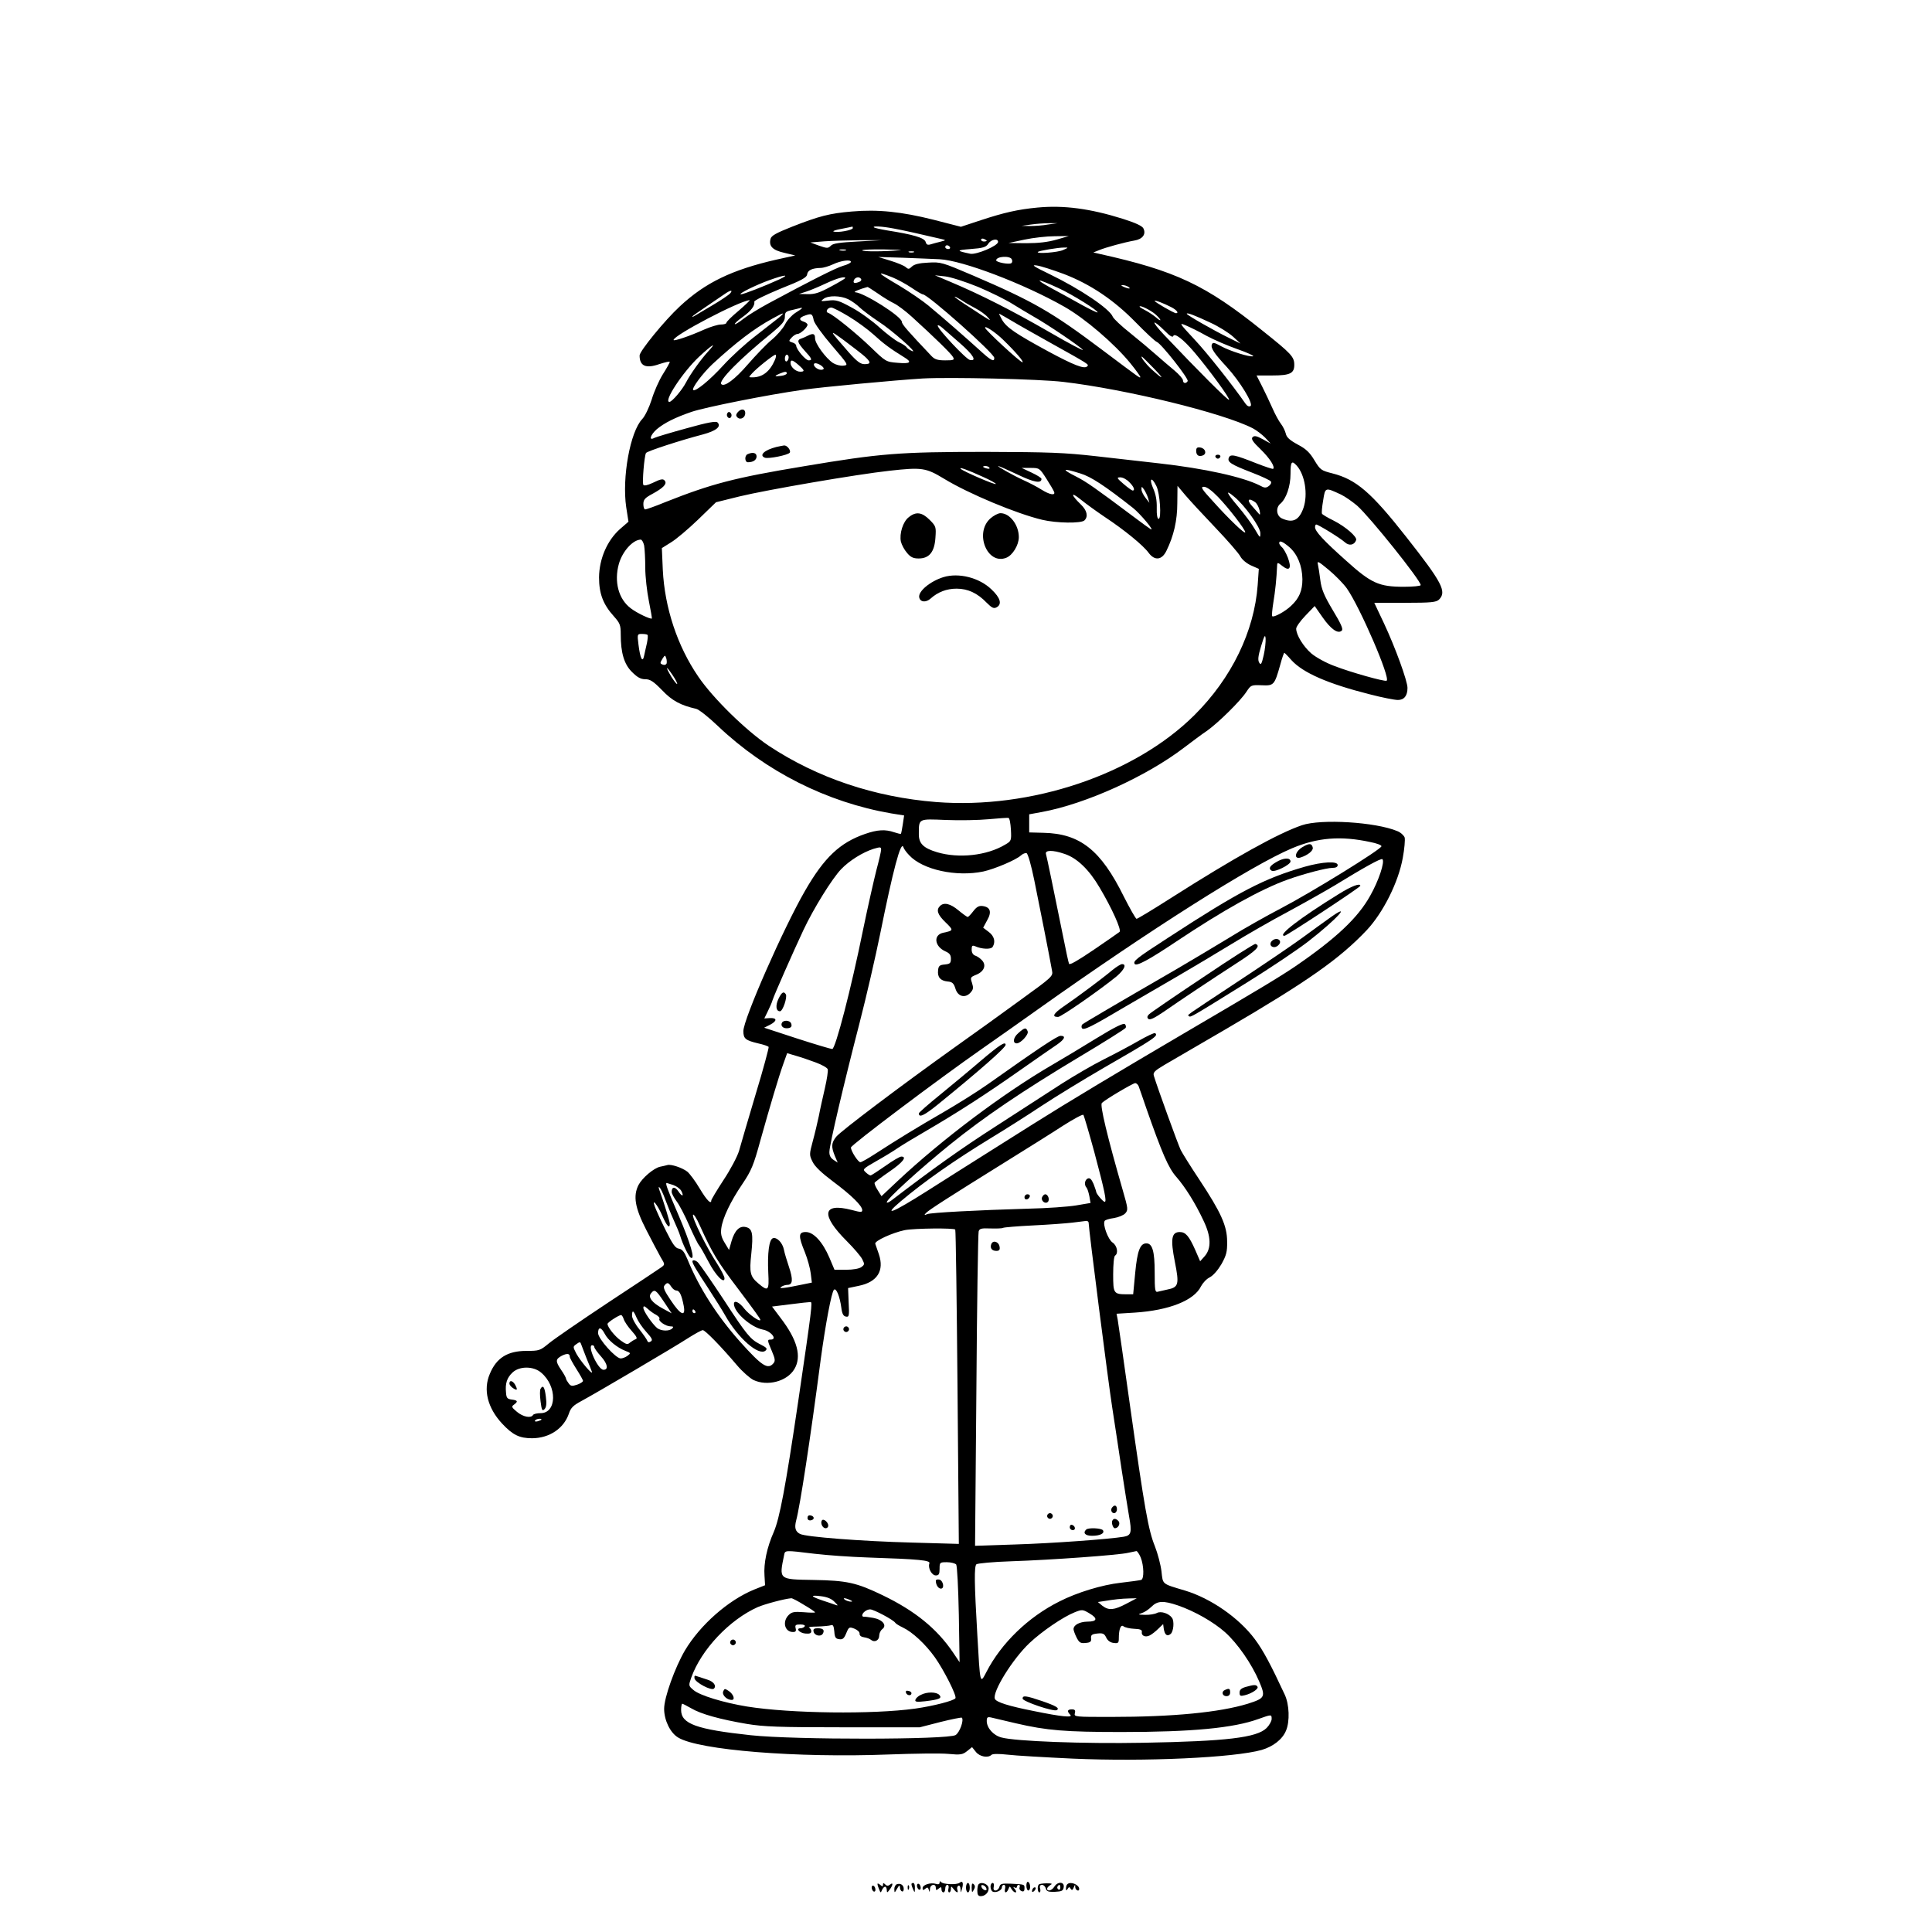 <?xml version="1.0" standalone="no"?>
<!DOCTYPE svg PUBLIC "-//W3C//DTD SVG 20010904//EN"
 "http://www.w3.org/TR/2001/REC-SVG-20010904/DTD/svg10.dtd">
<svg version="1.0" xmlns="http://www.w3.org/2000/svg"
 width="1024pt" height="1024pt" viewBox="0 0 1024 1024"
 preserveAspectRatio="xMidYMid meet">
<g transform="translate(0,1024) scale(0.1,-0.1)"
fill="#000000" stroke="none">
<path d="M5500 9140 c-106 -10 -179 -27 -301 -67 l-106 -35 -144 37 c-170 43
-297 56 -434 44 -118 -10 -173 -24 -318 -81 -83 -33 -109 -47 -113 -64 -10
-39 11 -60 73 -74 l58 -14 -100 -22 c-236 -54 -377 -122 -512 -248 -80 -74
-213 -237 -213 -260 0 -56 33 -71 104 -46 31 10 56 16 56 12 0 -4 -16 -33 -37
-66 -20 -32 -47 -93 -59 -134 -14 -43 -35 -87 -50 -103 -64 -67 -108 -310 -85
-467 l12 -77 -46 -40 c-67 -60 -109 -157 -110 -255 0 -87 22 -144 79 -207 32
-36 36 -46 36 -96 0 -97 18 -158 60 -199 28 -28 46 -38 70 -38 26 0 43 -11 89
-58 53 -56 98 -80 181 -99 14 -3 66 -44 115 -91 254 -241 577 -404 918 -463
l69 -11 -7 -47 c-4 -25 -8 -48 -10 -50 -2 -2 -18 2 -36 8 -46 16 -88 14 -154
-9 -133 -46 -216 -124 -318 -301 -114 -197 -327 -681 -327 -744 0 -40 11 -49
78 -65 28 -6 54 -15 56 -19 2 -3 -28 -117 -69 -251 -40 -135 -80 -270 -88
-300 -9 -30 -46 -100 -82 -154 -36 -55 -65 -104 -65 -108 0 -24 -24 0 -61 62
-23 39 -53 79 -66 90 -27 21 -87 41 -106 35 -7 -2 -24 -6 -39 -9 -34 -8 -94
-59 -114 -97 -29 -58 -19 -120 41 -237 30 -59 65 -124 77 -146 23 -38 23 -38
3 -53 -11 -8 -139 -93 -285 -189 -146 -97 -286 -193 -312 -215 -45 -37 -50
-39 -118 -39 -100 0 -159 -37 -194 -122 -36 -84 -12 -180 65 -263 57 -61 92
-78 160 -78 92 1 167 52 194 130 10 31 23 44 66 67 83 45 496 288 568 335 35
22 69 41 76 41 12 0 93 -82 182 -187 28 -33 67 -67 86 -77 74 -35 178 -8 217
57 40 66 17 155 -73 272 l-45 60 96 12 c53 7 102 12 108 12 11 1 7 -34 -65
-524 -68 -461 -99 -623 -130 -695 -36 -81 -54 -166 -49 -232 l3 -50 -58 -23
c-137 -56 -286 -187 -367 -323 -53 -91 -110 -249 -110 -309 0 -60 32 -127 74
-152 108 -67 631 -109 1117 -90 134 5 276 7 316 3 64 -6 75 -4 99 15 l26 21
20 -25 c20 -26 65 -34 83 -16 6 6 40 6 85 1 41 -5 197 -14 346 -21 384 -17
855 5 1001 46 61 18 110 56 129 102 21 49 18 139 -7 192 -74 159 -114 234
-158 293 -84 113 -234 217 -371 258 -124 37 -116 31 -124 102 -4 34 -20 95
-35 133 -35 87 -54 196 -131 740 -33 237 -63 444 -66 461 l-6 31 97 6 c183 12
315 65 351 140 9 17 29 39 46 47 19 10 43 38 62 70 26 47 31 65 30 120 0 83
-33 155 -148 329 -46 69 -90 140 -98 156 -13 26 -124 332 -142 392 -6 18 2 27
56 59 35 20 182 106 328 191 434 254 600 371 744 523 87 93 168 254 191 383 9
48 13 97 10 108 -4 11 -21 27 -39 34 -114 48 -404 66 -506 31 -126 -43 -358
-172 -691 -384 -97 -62 -180 -112 -185 -112 -5 1 -35 54 -68 119 -121 245
-231 333 -426 337 l-75 2 0 48 0 48 66 12 c234 43 556 189 757 343 41 31 94
71 120 88 60 43 177 158 208 206 24 36 25 37 81 35 65 -3 68 0 99 110 9 34 19
62 21 62 2 0 19 -17 38 -39 61 -67 193 -125 415 -181 65 -17 132 -30 149 -30
33 0 51 22 51 64 0 37 -65 215 -124 341 l-52 110 163 0 c139 0 165 3 180 17
42 42 18 89 -175 334 -184 234 -264 303 -390 335 -59 15 -64 18 -95 69 -25 42
-45 61 -89 84 -42 23 -59 38 -63 58 -4 15 -15 38 -26 52 -11 14 -31 51 -45 83
-14 32 -39 84 -55 116 l-29 57 84 0 c93 0 116 11 116 56 0 43 -15 59 -168 181
-302 243 -461 318 -867 408 l-30 7 30 12 c36 15 136 42 187 51 44 7 64 34 48
65 -7 13 -42 29 -108 50 -175 55 -315 73 -452 60z m55 -90 c-27 -5 -70 -8 -95
-8 l-45 1 50 7 c28 4 70 7 95 7 l45 0 -50 -7z m-1035 -19 c0 -11 -82 -26 -102
-18 -7 2 12 9 42 14 30 6 56 11 58 12 1 0 2 -3 2 -8z m216 -2 c50 -9 148 -31
254 -56 25 -6 25 -6 -5 -14 -16 -4 -40 -10 -52 -14 -16 -5 -23 -2 -27 13 -7
22 -66 39 -205 61 -35 6 -66 13 -69 16 -9 8 40 6 104 -6z m864 -59 c-45 -13
-95 -19 -160 -19 l-95 1 85 18 c47 10 119 18 160 18 l75 1 -65 -19z m-370 -6
c0 -2 -7 -4 -15 -4 -8 0 -15 4 -15 10 0 5 7 7 15 4 8 -4 15 -8 15 -10z m-683
-4 c-96 -5 -132 -10 -143 -22 -15 -15 -20 -15 -63 0 l-46 17 75 6 c41 3 127 5
190 6 l115 0 -128 -7z m743 -2 c0 -21 -115 -69 -147 -63 -76 16 -76 19 1 25
67 5 82 10 94 28 15 24 52 30 52 10z m-255 -28 c3 -5 -1 -10 -9 -10 -9 0 -16
5 -16 10 0 6 4 10 9 10 6 0 13 -4 16 -10z m600 -15 c-27 -13 -145 -22 -134
-10 7 6 106 23 139 23 24 0 24 0 -5 -13z m-1152 -2 c-7 -2 -21 -2 -30 0 -10 3
-4 5 12 5 17 0 24 -2 18 -5z m287 1 c-82 -8 -200 -8 -200 -1 0 4 53 6 118 5
64 -1 101 -3 82 -4z m73 -11 c-7 -2 -19 -2 -25 0 -7 3 -2 5 12 5 14 0 19 -2
13 -5z m137 -37 c122 -6 447 -130 660 -251 110 -62 267 -197 351 -300 31 -38
55 -72 53 -74 -4 -4 5 -11 -200 143 -270 203 -366 258 -687 396 -164 70 -170
72 -238 68 -47 -2 -74 -9 -86 -21 -14 -14 -19 -15 -32 -3 -9 8 -45 23 -81 34
l-65 20 130 -4 c72 -3 159 -6 195 -8z m383 -1 c4 -8 2 -17 -3 -20 -13 -8 -80
5 -80 15 0 22 75 26 83 5z m-853 -13 c0 -5 -19 -15 -42 -21 -40 -12 -172 -79
-395 -199 -50 -27 -110 -64 -133 -82 -22 -18 -43 -30 -45 -28 -3 3 15 19 40
37 46 33 67 61 63 82 -2 6 60 36 137 68 114 45 141 60 143 77 3 22 27 33 72
34 14 0 43 9 65 19 42 20 95 27 95 13z m1128 -64 c141 -54 266 -138 382 -257
52 -53 102 -100 111 -103 24 -9 171 -196 164 -208 -9 -15 -25 -12 -25 4 0 8
-21 32 -46 53 -26 21 -69 59 -98 84 -28 25 -89 76 -136 114 -47 37 -88 76 -92
86 -16 42 -174 148 -333 225 -87 42 -102 52 -70 47 22 -3 86 -24 143 -45z
m-908 -18 c27 -11 73 -36 101 -55 28 -19 55 -35 60 -35 27 0 379 -313 379
-337 0 -24 -18 -14 -82 45 -72 65 -187 166 -268 233 -30 25 -99 72 -152 104
-121 71 -129 81 -38 45z m-600 -11 c-76 -35 -190 -79 -203 -79 -19 1 80 50
153 76 81 29 110 31 50 3z m1055 -40 c66 -28 147 -68 180 -89 33 -21 83 -50
110 -66 75 -42 248 -159 264 -178 8 -9 -72 33 -177 94 -194 112 -365 199 -522
265 l-85 36 55 -6 c32 -4 106 -28 175 -56z m-705 47 c0 -2 -34 -23 -76 -45
-59 -32 -85 -41 -122 -40 l-47 1 40 13 c22 7 69 27 105 44 58 27 100 38 100
27z m84 -5 c3 -5 -1 -12 -10 -15 -25 -10 -34 -7 -28 9 7 17 30 20 38 6z m1044
-47 c73 -33 217 -123 209 -130 -2 -2 -39 16 -83 40 -43 24 -117 65 -164 90
-94 52 -75 52 38 0z m372 6 c18 -12 2 -12 -25 0 -13 6 -15 9 -5 9 8 0 22 -4
30 -9z m-1328 -35 c28 -20 66 -43 85 -52 19 -9 62 -41 96 -72 119 -108 209
-196 218 -213 9 -16 4 -18 -41 -18 -40 0 -56 5 -73 23 -124 131 -157 168 -157
181 0 28 -199 154 -247 157 -14 1 21 16 65 28 1 1 26 -15 54 -34z m-782 0 c-7
-8 -51 -38 -99 -66 -107 -64 -101 -61 -101 -56 0 2 33 25 73 52 39 27 83 56
97 66 31 22 47 24 30 4z m626 -31 c18 -9 46 -29 61 -44 16 -15 60 -48 99 -74
72 -46 218 -176 177 -156 -12 5 -25 14 -28 20 -3 5 -21 17 -40 26 -19 9 -65
44 -103 78 -37 34 -103 82 -146 105 -69 38 -85 43 -125 38 -41 -5 -44 -4 -26
9 25 19 89 18 131 -2z m674 -48 c25 -13 54 -34 65 -47 22 -25 22 -25 -92 50
-46 29 -83 55 -83 58 0 3 15 -5 33 -16 17 -12 52 -32 77 -45z m-1254 -12 c-36
-30 -66 -59 -66 -65 0 -5 -13 -9 -29 -9 -16 0 -55 -12 -87 -26 -80 -36 -164
-64 -164 -56 0 25 350 208 403 211 5 1 -21 -24 -57 -55z m2292 18 c29 -15 42
-32 25 -32 -11 0 -113 59 -113 65 0 6 47 -12 88 -33z m-85 -37 c15 -13 27 -27
27 -31 0 -4 -10 2 -22 13 -13 11 -38 28 -55 37 -18 9 -33 18 -33 21 0 10 57
-18 83 -40z m-1873 31 c0 -2 -16 -13 -34 -24 -19 -12 -44 -39 -55 -61 -11 -22
-43 -59 -71 -82 -28 -23 -84 -82 -126 -130 -68 -79 -125 -122 -141 -105 -17
17 99 135 270 273 54 45 67 61 67 84 0 25 5 29 43 37 23 6 43 10 45 11 1 1 2
-1 2 -3z m248 -43 c42 -25 102 -69 133 -97 51 -47 89 -75 162 -120 43 -26 32
-35 -35 -29 -63 5 -63 6 -143 83 -77 74 -199 173 -226 182 -16 5 -3 28 17 28
8 0 49 -21 92 -47z m-369 -6 c-15 -12 -71 -56 -124 -97 -54 -41 -131 -112
-171 -156 -73 -80 -149 -142 -160 -131 -9 9 50 88 102 137 126 116 220 188
319 242 60 33 69 35 34 5z m184 -15 c3 -15 46 -75 95 -132 89 -104 90 -105 62
-108 -16 -2 -41 5 -55 14 -38 25 -95 103 -95 130 0 26 -10 29 -38 15 -9 -5
-25 -12 -34 -15 -26 -8 -22 -21 17 -65 39 -42 42 -51 21 -51 -16 0 -66 59 -66
78 0 6 -9 14 -21 17 -19 6 -20 8 -3 26 9 10 23 19 31 19 15 0 53 35 53 49 0 5
-9 13 -20 16 -28 9 -25 22 8 33 34 12 38 9 45 -26z m1052 -4 c33 -20 119 -68
190 -108 222 -124 218 -121 207 -132 -15 -15 -70 6 -207 80 -173 94 -220 126
-244 167 -11 20 -18 34 -14 32 5 -2 35 -20 68 -39z m1050 -8 c44 -20 98 -54
120 -74 l40 -37 -65 32 c-72 35 -220 119 -220 126 0 8 44 -9 125 -47z m-238
-47 c22 -23 38 -32 41 -25 6 20 52 -14 114 -87 77 -91 189 -244 182 -250 -5
-5 -167 157 -343 343 -73 77 -68 92 6 19z m218 -23 c39 -21 113 -53 165 -71
51 -18 88 -35 82 -37 -18 -6 -122 27 -170 53 -36 20 -44 22 -49 9 -7 -18 12
-47 80 -120 70 -77 142 -195 125 -206 -8 -5 -18 0 -27 13 -68 98 -204 270
-272 342 -80 86 -81 88 -43 72 21 -9 71 -33 109 -55z m-1307 -39 c71 -62 91
-96 53 -89 -20 3 -171 164 -171 182 0 5 10 1 23 -10 12 -11 55 -48 95 -83z
m229 18 c65 -63 113 -119 102 -119 -12 0 -196 170 -198 183 -2 14 56 -25 96
-64z m-734 -88 c34 -31 34 -41 -1 -41 -21 0 -40 14 -82 61 -109 125 -110 126
-25 64 44 -33 92 -70 108 -84z m-829 27 c-38 -41 -96 -122 -118 -165 -20 -39
-74 -103 -88 -103 -33 0 70 157 157 239 70 65 98 82 49 29z m353 -46 c-27 -62
-66 -92 -119 -92 -21 0 -21 0 -2 21 26 29 114 99 124 99 5 0 4 -12 -3 -28z
m73 14 c0 -8 -4 -18 -10 -21 -5 -3 -10 3 -10 14 0 12 5 21 10 21 6 0 10 -6 10
-14z m1935 -58 c59 -61 52 -63 -13 -4 -29 27 -59 66 -50 66 2 0 30 -28 63 -62z
m-1882 17 c32 -28 34 -35 8 -35 -23 0 -51 25 -51 46 0 20 11 17 43 -11z m132
-15 c3 -6 -3 -10 -13 -10 -21 0 -46 23 -36 33 8 7 40 -8 49 -23z m-195 -29 c0
-5 -13 -11 -30 -13 -36 -5 -39 -1 -7 12 29 12 37 12 37 1z m1465 -45 c333 -39
848 -165 1005 -246 19 -10 48 -32 65 -49 l30 -32 -42 23 c-33 18 -45 20 -54
11 -9 -9 0 -24 43 -65 48 -47 77 -92 66 -103 -2 -2 -42 11 -88 29 -116 46
-139 51 -147 30 -9 -23 12 -36 123 -79 52 -20 97 -41 100 -47 4 -6 -1 -17 -11
-24 -15 -11 -23 -11 -48 3 -89 45 -292 90 -532 117 -77 9 -228 26 -335 38
-169 19 -247 22 -585 23 -460 0 -558 -8 -963 -76 -369 -61 -490 -93 -735 -190
-53 -22 -102 -39 -107 -39 -6 0 -10 13 -10 28 0 24 8 33 49 55 55 30 76 51 66
67 -9 14 -20 13 -67 -10 -26 -12 -44 -16 -48 -10 -7 11 5 154 14 169 6 10 185
68 300 98 71 19 101 42 79 64 -8 8 -50 1 -164 -31 -84 -23 -161 -46 -171 -51
-31 -17 -21 16 13 46 41 34 97 62 184 92 74 25 405 91 590 117 103 15 491 51
635 60 143 8 620 -3 745 -18z m1238 -444 c43 -48 60 -151 36 -223 -23 -66 -56
-83 -114 -57 -30 13 -35 58 -8 79 30 26 53 91 53 157 0 65 6 74 33 44z m-1629
-11 c4 -5 -3 -7 -14 -4 -23 6 -26 13 -6 13 8 0 17 -4 20 -9z m149 -36 c87 -42
127 -49 127 -23 0 5 -24 20 -52 33 l-53 25 47 0 c47 0 48 -1 84 -57 20 -31 38
-62 41 -70 8 -21 -24 -15 -67 12 -22 14 -64 36 -93 49 -55 25 -146 76 -136 76
4 0 49 -20 102 -45z m-390 -22 c131 -80 386 -186 521 -218 75 -18 207 -20 224
-3 21 21 13 53 -19 84 -53 51 -56 71 -3 28 27 -22 85 -64 128 -93 106 -70 206
-152 234 -191 32 -43 70 -39 94 10 39 79 58 161 58 254 l1 91 42 -50 c23 -27
95 -105 159 -172 64 -67 124 -136 132 -152 9 -17 33 -37 57 -48 l41 -18 -6
-86 c-18 -245 -138 -493 -335 -689 -318 -316 -867 -500 -1369 -461 -327 26
-630 128 -887 298 -120 80 -296 252 -374 367 -111 162 -178 365 -188 566 l-5
115 48 30 c27 16 92 71 144 121 l95 92 125 31 c145 35 621 117 795 136 171 19
192 16 288 -42z m206 10 c41 -18 72 -36 69 -38 -5 -6 -173 67 -186 80 -11 12
36 -5 117 -42z m516 18 c57 -17 130 -65 280 -183 39 -31 120 -128 93 -112 -7
4 -47 33 -88 64 -204 153 -253 187 -304 213 -83 42 -77 48 19 18z m260 -46
c24 -23 33 -45 18 -45 -5 1 -26 16 -48 35 -36 31 -38 35 -17 35 13 0 34 -11
47 -25z m144 -21 c19 -37 28 -174 12 -174 -7 0 -11 21 -10 58 1 40 -5 73 -20
106 -22 52 -7 61 18 10z m-44 -64 l7 -25 -21 27 c-11 14 -21 34 -21 44 0 17 1
17 14 -1 7 -11 17 -31 21 -45z m371 6 c56 -58 144 -172 144 -187 0 -13 -88 71
-171 164 -61 66 -67 77 -48 77 15 0 42 -20 75 -54z m651 13 c23 -11 61 -38 86
-59 67 -59 337 -396 337 -421 0 -5 -40 -9 -90 -9 -132 0 -173 19 -306 139
-120 107 -164 155 -164 177 0 8 3 14 6 14 11 0 128 -72 152 -94 23 -21 51 -15
60 12 5 17 -55 70 -120 103 -31 15 -59 32 -61 36 -3 5 0 36 6 71 11 70 10 70
94 31z m-565 -12 c55 -45 138 -161 138 -192 0 -29 -1 -28 -29 20 -16 28 -57
83 -91 123 -61 72 -68 91 -18 49z m111 -29 c9 -7 19 -26 23 -43 4 -18 3 -26
-2 -20 -5 6 -22 25 -38 43 -30 33 -19 46 17 20z m-3239 -229 c3 -17 6 -70 6
-118 0 -47 9 -126 19 -176 10 -49 17 -91 16 -93 -6 -6 -80 29 -112 54 -65 49
-89 141 -63 235 19 67 74 128 116 129 6 0 14 -14 18 -31z m3420 -9 c43 -38 68
-99 69 -170 0 -61 -17 -101 -60 -141 -31 -30 -92 -63 -100 -55 -3 2 0 35 6 73
10 59 17 127 20 196 1 17 3 17 28 -3 38 -30 50 -12 29 44 -9 24 -24 50 -32 56
-7 7 -14 16 -14 21 0 17 19 9 54 -21z m304 -218 c69 -97 235 -481 211 -490
-13 -5 -191 45 -276 78 -44 16 -98 46 -122 66 -43 37 -81 99 -81 132 0 10 22
41 49 69 l49 51 42 -60 c44 -63 82 -90 102 -70 8 8 -5 37 -48 108 -46 77 -60
111 -66 159 -4 33 -10 71 -13 84 -5 20 3 16 57 -29 35 -29 78 -73 96 -98z
m-3706 -247 c3 -3 1 -22 -3 -43 -5 -20 -11 -50 -15 -67 -8 -41 -21 -15 -30 59
-7 55 -6 56 18 56 14 0 27 -2 30 -5z m3266 -107 c-11 -48 -15 -55 -24 -40 -8
13 -6 35 10 87 17 57 22 65 24 40 1 -16 -3 -56 -10 -87z m-3165 -45 c-3 -6
-11 -9 -19 -6 -17 6 -17 8 -2 33 12 18 13 19 19 2 3 -9 4 -22 2 -29z m33 -63
c15 -22 25 -42 23 -45 -3 -2 -17 16 -32 40 -33 56 -27 59 9 5z m1792 -817 c3
-59 2 -61 -31 -80 -97 -58 -245 -74 -360 -40 -73 22 -97 46 -97 95 0 85 -4 82
144 76 72 -3 174 -1 226 4 52 5 100 8 105 7 6 -1 11 -29 13 -62z m1905 -66
c32 -6 59 -16 59 -22 2 -15 -378 -249 -534 -330 -73 -38 -196 -107 -273 -155
-77 -47 -205 -123 -285 -170 -320 -185 -485 -282 -494 -290 -4 -5 -5 -13 -2
-19 9 -14 47 5 231 114 77 45 201 117 275 160 74 43 203 120 285 170 83 51
219 129 304 174 85 46 195 108 245 138 155 95 246 146 253 139 14 -13 -20
-115 -65 -194 -65 -117 -181 -226 -397 -374 -83 -56 -179 -114 -595 -358 -334
-196 -616 -365 -795 -478 -82 -52 -202 -127 -265 -167 -63 -40 -197 -124 -297
-188 -183 -116 -238 -138 -140 -55 128 108 284 217 482 338 66 40 185 115 263
167 79 52 228 143 330 202 269 155 295 172 274 185 -5 3 -44 -16 -88 -41 -43
-25 -126 -69 -184 -98 -58 -29 -157 -87 -220 -127 -63 -41 -218 -141 -345
-223 -190 -122 -335 -225 -561 -398 -13 -10 -24 -14 -24 -9 0 17 175 176 333
304 184 149 384 284 689 467 131 78 240 147 244 153 3 5 2 14 -4 20 -7 7 -53
-15 -149 -74 -76 -47 -183 -111 -238 -143 -259 -151 -581 -393 -817 -614 l-86
-81 -20 32 c-12 18 -19 36 -16 40 3 4 38 31 79 59 70 48 94 79 62 79 -8 0 -46
-22 -85 -50 -39 -27 -74 -50 -78 -50 -4 0 -16 7 -26 17 -17 15 -15 18 55 58
41 23 94 55 118 72 24 16 89 55 144 87 170 99 323 198 495 319 91 64 182 127
203 141 40 28 48 46 18 46 -17 0 -119 -68 -386 -257 -55 -39 -161 -105 -235
-148 -137 -79 -240 -142 -362 -221 -37 -24 -72 -44 -78 -44 -12 0 -50 59 -50
78 0 13 458 358 700 527 80 56 211 148 292 206 591 420 1134 764 1346 853 135
57 258 67 415 33z m-2444 -70 c71 -77 250 -116 393 -86 59 13 173 61 199 85
10 9 23 14 30 12 7 -2 25 -65 41 -144 26 -127 81 -405 94 -479 6 -29 0 -34
-163 -152 -92 -67 -251 -182 -353 -254 -287 -205 -604 -444 -628 -474 -26 -33
-27 -53 -7 -102 l15 -35 -23 15 c-15 10 -22 24 -21 43 1 39 77 362 159 679 37
143 86 357 110 475 68 337 110 497 123 460 2 -8 16 -28 31 -43z m-149 29 c0
-8 -11 -56 -25 -108 -13 -51 -45 -192 -70 -313 -64 -316 -147 -635 -164 -635
-7 0 -91 25 -187 56 l-174 57 32 16 c38 20 37 37 -2 35 l-29 -2 18 37 c10 20
22 47 26 61 8 26 109 255 163 370 55 117 153 274 200 323 44 46 115 90 172
108 37 11 40 10 40 -5z m973 -22 c66 -22 130 -84 185 -178 66 -111 117 -225
106 -235 -5 -4 -66 -47 -137 -95 -84 -57 -129 -83 -131 -74 -3 7 -17 72 -31
143 -53 262 -86 420 -91 438 -7 22 35 23 99 1z m-1320 -1105 c33 -12 61 -28
64 -36 3 -7 -4 -53 -15 -101 -11 -48 -26 -114 -32 -147 -7 -33 -21 -93 -32
-133 -19 -71 -19 -74 -1 -110 12 -25 48 -59 108 -104 98 -73 155 -129 155
-152 0 -12 -8 -12 -56 1 -155 40 -166 -25 -26 -165 37 -37 74 -80 82 -96 13
-26 13 -29 -5 -42 -11 -8 -43 -14 -80 -14 l-62 0 -27 64 c-36 84 -84 136 -125
136 -39 0 -41 -20 -5 -107 14 -35 28 -86 31 -112 l6 -49 -49 -10 c-96 -20
-130 -24 -114 -13 8 6 23 11 33 11 29 0 31 28 9 94 -11 33 -24 75 -27 92 -7
37 -38 69 -59 61 -20 -8 -29 -80 -24 -183 5 -95 0 -101 -52 -57 -44 37 -49 57
-38 158 11 106 6 133 -28 141 -34 9 -60 -17 -77 -75 l-13 -46 -23 38 c-18 29
-22 48 -18 77 7 54 48 141 112 235 47 70 59 98 95 230 53 189 96 334 122 407
l20 56 47 -14 c25 -7 72 -23 104 -35z m1712 -126 c4 -10 22 -63 41 -118 83
-237 117 -316 159 -363 47 -54 100 -138 144 -232 40 -83 42 -146 7 -187 l-25
-28 -26 60 c-33 74 -51 95 -82 95 -44 0 -50 -37 -26 -158 24 -121 20 -135 -41
-147 -17 -4 -39 -9 -48 -11 -16 -5 -18 5 -18 103 0 110 -12 153 -44 153 -33 0
-48 -39 -59 -154 l-11 -116 -30 0 c-74 0 -76 3 -76 106 0 51 4 96 10 99 19 12
11 54 -14 70 -23 16 -53 96 -41 114 2 5 25 12 49 15 24 4 51 15 60 25 16 18
15 25 -13 122 -83 288 -122 452 -111 463 16 17 163 104 176 105 7 1 15 -7 19
-16z m-234 -353 c54 -202 66 -260 54 -260 -8 0 -44 42 -45 53 0 4 -7 23 -14
42 -11 25 -19 33 -30 29 -17 -7 -21 -34 -7 -49 5 -6 11 -26 15 -46 l6 -35 -77
-13 c-43 -7 -154 -15 -248 -17 -277 -8 -519 -21 -540 -29 -17 -7 -18 -6 -7 6
15 16 121 84 417 268 116 72 255 159 310 195 55 35 103 61 107 57 3 -3 30 -94
59 -201z m-2232 -171 c17 -6 36 -20 42 -31 16 -30 4 -32 -15 -3 -18 27 -36 26
-36 -2 0 -9 12 -31 26 -50 14 -18 44 -75 66 -126 22 -50 46 -99 53 -107 7 -8
29 -47 50 -87 37 -72 85 -121 85 -88 0 9 -17 42 -37 74 -58 88 -136 247 -130
262 2 8 19 -17 36 -56 67 -148 93 -191 206 -340 85 -113 115 -155 115 -160 0
-15 -62 29 -86 60 -26 34 -54 46 -54 24 0 -44 90 -124 153 -136 44 -8 79 -53
42 -53 -19 0 -19 -2 6 -61 17 -40 19 -52 9 -64 -30 -36 -61 -16 -176 112 -124
139 -219 288 -281 440 -16 38 -27 52 -45 55 -18 2 -33 23 -70 98 -26 52 -51
108 -57 124 -19 51 14 11 40 -49 23 -53 39 -70 39 -41 0 11 -32 116 -56 181
-4 13 -4 17 3 10 5 -5 18 -32 28 -60 10 -27 30 -77 45 -110 15 -33 31 -71 35
-85 13 -44 45 -109 56 -116 26 -15 -1 76 -65 226 -62 144 -71 170 -62 170 1 0
17 -5 35 -11z m2201 -200 c0 -31 104 -845 125 -979 13 -85 36 -234 50 -330 15
-96 32 -206 39 -245 16 -88 12 -103 -28 -110 -78 -13 -380 -35 -575 -41 l-213
-7 7 824 c3 453 9 832 12 842 4 15 14 18 62 16 32 -1 62 0 67 3 5 3 77 9 159
13 83 4 177 11 210 15 33 4 66 8 73 9 6 0 12 -4 12 -10z m-707 -36 c3 -5 8
-381 12 -837 l7 -829 -248 7 c-267 7 -565 30 -594 46 -25 13 -30 33 -20 72 20
74 74 424 130 853 25 184 57 356 70 369 12 12 31 -35 39 -94 4 -33 11 -46 24
-48 17 -4 19 3 15 74 l-3 77 57 12 c98 20 136 80 106 168 -8 23 -17 48 -19 55
-4 15 90 58 156 72 51 10 262 12 268 3z m-1505 -303 c7 -11 19 -20 27 -20 17
0 28 -25 39 -82 11 -60 -17 -48 -68 29 -34 50 -43 70 -34 80 14 18 21 16 36
-7z m-38 -81 l40 -60 -48 26 c-57 31 -79 60 -61 81 19 23 26 17 69 -47z m-42
-68 c12 -7 20 -16 17 -21 -7 -12 34 -40 59 -40 15 0 17 -3 9 -11 -16 -16 -59
-14 -80 2 -26 22 -73 90 -73 107 0 12 5 11 23 -5 12 -11 32 -26 45 -32z m207
19 c3 -5 1 -10 -4 -10 -6 0 -11 5 -11 10 0 6 2 10 4 10 3 0 8 -4 11 -10z
m-311 -34 c8 -19 31 -53 52 -76 30 -33 35 -43 23 -50 -9 -6 -15 -5 -18 3 -2 7
-21 34 -42 61 -22 27 -39 59 -39 72 0 33 7 30 24 -10z m-68 -8 c4 -13 23 -41
42 -62 26 -29 32 -41 21 -44 -8 -3 -21 -11 -30 -18 -13 -12 -20 -10 -49 11
-32 23 -70 71 -70 88 0 8 60 47 72 47 4 0 10 -10 14 -22z m-101 -77 c17 -34
66 -74 110 -91 29 -11 29 -12 11 -26 -11 -8 -27 -14 -36 -14 -27 0 -120 105
-120 134 0 35 16 33 35 -3z m-96 -131 c13 -30 25 -62 28 -70 8 -25 -60 55 -82
95 -19 37 -19 37 0 51 18 13 21 13 26 -3 4 -10 16 -43 28 -73z m41 60 c0 -5
16 -28 36 -50 35 -39 40 -71 12 -70 -29 1 -88 130 -59 130 6 0 11 -4 11 -10z
m-130 -51 c0 -6 16 -35 35 -65 19 -30 35 -58 35 -63 0 -5 -14 -14 -31 -20 -27
-9 -34 -8 -45 7 -7 9 -14 21 -14 25 0 4 -11 25 -25 45 -32 47 -31 58 2 76 28
14 43 13 43 -5z m-152 -84 c86 -72 84 -215 -3 -215 -18 0 -37 -4 -40 -10 -11
-18 -53 -10 -85 17 -29 24 -30 28 -16 38 23 17 20 23 -11 27 -24 3 -29 8 -31
37 -5 49 5 79 35 107 37 34 110 34 151 -1z m2 -249 c0 -2 -9 -6 -20 -9 -11 -3
-18 -1 -14 4 5 9 34 13 34 5z m1445 -711 c66 -8 194 -17 285 -20 275 -9 332
-15 326 -31 -9 -24 12 -64 34 -64 16 0 20 7 20 35 0 34 1 35 39 35 21 0 43 -6
49 -12 5 -8 11 -118 14 -266 l4 -252 -35 52 c-86 127 -203 221 -373 303 -139
67 -189 78 -368 81 -184 3 -181 1 -154 132 5 26 3 26 159 7z m1731 -20 c17
-43 19 -114 2 -119 -7 -2 -56 -9 -109 -15 -98 -11 -230 -51 -324 -99 -166 -83
-308 -221 -387 -374 -34 -66 -33 -67 -48 197 -16 274 -17 362 -5 374 6 5 89
13 185 16 212 7 572 33 620 45 19 4 39 8 43 9 4 1 15 -15 23 -34z m-1623 -235
c21 -21 21 -22 2 -15 -11 4 -40 14 -65 22 -65 22 -68 30 -10 23 34 -4 58 -14
73 -30z m-162 -16 c33 -19 59 -37 59 -40 0 -2 -27 -2 -60 1 -51 4 -64 1 -80
-15 -35 -35 -21 -90 23 -90 14 0 18 5 14 20 -4 17 0 20 25 20 17 0 27 -4 23
-10 -3 -5 -13 -10 -21 -10 -29 0 -7 -25 24 -28 23 -2 32 1 32 12 0 8 -6 17
-12 19 -7 3 13 6 44 6 31 1 63 4 72 7 11 4 15 -3 18 -33 2 -31 7 -39 26 -41
18 -3 26 4 37 31 14 34 16 35 43 25 17 -7 29 -18 28 -27 -1 -10 9 -17 24 -19
14 -2 31 -8 37 -14 19 -15 43 -2 43 23 0 12 7 27 16 34 27 20 2 51 -48 60 -24
4 -46 7 -50 6 -5 0 -8 3 -8 7 0 14 23 32 42 32 19 0 124 -56 133 -71 3 -5 21
-16 40 -25 51 -24 120 -88 170 -158 48 -68 117 -204 109 -217 -8 -13 -115 -41
-214 -55 -223 -31 -659 -26 -890 11 -123 20 -253 59 -285 88 -26 22 -26 23
-11 66 53 148 202 306 352 373 37 16 141 44 178 47 4 1 35 -15 67 -35z m244
26 c13 -6 15 -9 5 -9 -8 0 -22 4 -30 9 -18 12 -2 12 25 0z m1465 -20 c-65 -34
-93 -37 -127 -11 l-24 20 33 5 c54 9 91 13 133 14 l40 1 -55 -29z m273 -9 c90
-31 189 -88 250 -142 66 -59 141 -167 181 -261 35 -82 31 -89 -60 -118 -150
-46 -396 -70 -726 -70 -191 0 -196 0 -191 20 4 15 0 20 -16 20 -24 0 -27 -10
-8 -29 15 -16 -47 -10 -193 20 -132 26 -200 47 -207 65 -14 37 94 211 184 296
66 62 177 138 240 163 38 15 42 15 77 -6 46 -27 42 -44 -11 -44 -42 -1 -73
-18 -73 -40 0 -6 7 -26 16 -44 14 -27 21 -32 48 -29 25 2 31 7 29 24 -2 18 4
23 33 26 29 3 37 0 47 -21 8 -17 22 -27 40 -29 24 -3 27 0 27 25 0 49 11 75
25 63 8 -6 33 -12 57 -13 31 -1 42 -6 40 -16 -4 -21 19 -31 42 -19 12 6 32 22
46 36 l25 24 3 -23 c5 -34 18 -45 37 -29 15 13 20 67 7 85 -17 24 -59 37 -80
26 -11 -6 -40 -11 -64 -10 -36 1 -39 2 -17 9 14 4 37 19 52 34 32 32 63 33
140 7z m-2580 -545 c52 -31 154 -59 295 -83 91 -15 167 -18 512 -18 l405 0
109 28 c60 15 111 25 114 23 12 -13 -11 -78 -33 -92 -38 -25 -857 -26 -1086
-1 -288 31 -369 60 -369 134 0 18 3 33 6 33 3 0 24 -11 47 -24z m3077 -57 c0
-11 -12 -33 -27 -48 -52 -51 -212 -70 -653 -78 -318 -6 -680 8 -752 28 -43 11
-78 51 -78 87 0 20 4 23 23 19 12 -3 72 -17 132 -31 163 -38 262 -46 560 -46
373 0 593 21 725 69 70 25 70 25 70 0z"/>
<path d="M3910 8055 c-10 -12 -10 -19 -2 -27 16 -16 42 -2 42 22 0 24 -22 26
-40 5z"/>
<path d="M3855 8050 c-4 -6 -3 -16 3 -22 6 -6 12 -6 17 2 4 6 3 16 -3 22 -6 6
-12 6 -17 -2z"/>
<path d="M4115 7871 c-63 -16 -94 -44 -61 -57 19 -7 124 14 132 27 7 12 -14
39 -30 38 -6 -1 -24 -4 -41 -8z"/>
<path d="M6340 7851 c0 -24 13 -33 35 -25 23 9 14 38 -13 42 -16 3 -22 -2 -22
-17z"/>
<path d="M3963 7833 c-18 -7 -16 -43 1 -43 28 0 46 12 46 31 0 19 -20 24 -47
12z"/>
<path d="M6442 7819 c2 -6 8 -10 13 -10 5 0 11 4 13 10 2 6 -4 11 -13 11 -9 0
-15 -5 -13 -11z"/>
<path d="M4817 7499 c-31 -23 -51 -88 -42 -130 4 -16 18 -43 32 -59 19 -23 33
-30 62 -30 56 0 84 34 89 110 4 57 3 61 -31 95 -40 40 -72 45 -110 14z"/>
<path d="M5249 7492 c-86 -77 -16 -249 85 -208 33 13 66 67 66 109 0 65 -48
127 -97 127 -13 0 -37 -13 -54 -28z"/>
<path d="M5000 7181 c-70 -22 -134 -75 -128 -107 5 -26 36 -29 61 -6 38 34 84
52 137 52 60 0 111 -24 159 -74 28 -28 38 -33 53 -25 30 16 21 50 -27 95 -64
62 -173 90 -255 65z"/>
<path d="M6903 5750 c-40 -24 -47 -66 -10 -55 38 12 68 36 65 52 -5 24 -19 25
-55 3z"/>
<path d="M6763 5670 c-34 -20 -41 -34 -23 -45 16 -10 100 32 100 49 0 22 -38
20 -77 -4z"/>
<path d="M6915 5646 c-215 -62 -346 -130 -725 -377 -170 -110 -185 -123 -176
-138 9 -14 73 20 221 119 250 167 448 277 590 328 87 31 205 62 237 62 18 0
28 5 28 15 0 22 -79 18 -175 -9z"/>
<path d="M7095 5501 c-204 -126 -328 -221 -287 -221 11 0 402 257 402 265 0
16 -46 -1 -115 -44z"/>
<path d="M7044 5372 c-29 -20 -94 -68 -145 -105 -52 -38 -204 -141 -339 -230
-293 -194 -266 -174 -258 -183 8 -7 9 -7 308 179 124 77 270 175 325 218 152
118 238 214 109 121z"/>
<path d="M6745 5256 c-19 -14 -13 -36 9 -36 8 0 19 6 25 14 18 21 -10 40 -34
22z"/>
<path d="M6375 5059 c-149 -99 -277 -187 -285 -195 -10 -10 -11 -17 -4 -24 8
-8 31 3 80 36 102 71 253 171 387 258 107 69 131 93 101 103 -5 2 -131 -78
-279 -178z"/>
<path d="M5894 5097 c-51 -43 -184 -142 -256 -191 -55 -38 -65 -56 -30 -56 17
0 227 147 310 215 41 35 55 65 29 65 -7 0 -31 -15 -53 -33z"/>
<path d="M5397 4764 c-27 -23 -31 -54 -8 -54 21 0 64 47 58 63 -8 23 -17 21
-50 -9z"/>
<path d="M5200 4619 c-58 -50 -156 -131 -217 -181 -62 -50 -113 -95 -113 -99
0 -25 28 -12 102 48 219 178 358 300 358 315 0 21 -33 -1 -130 -83z"/>
<path d="M4982 5438 c-21 -21 -13 -46 30 -87 43 -42 43 -43 -14 -55 -52 -12
-45 -72 12 -98 23 -10 30 -19 30 -40 0 -23 -5 -27 -32 -30 -28 -2 -34 -8 -36
-31 -4 -36 12 -55 50 -59 25 -2 33 -9 42 -38 13 -43 52 -52 80 -21 15 17 16
25 8 51 -10 29 -9 31 23 44 41 17 54 50 30 76 -10 11 -26 22 -36 25 -12 4 -19
16 -19 32 0 20 3 24 18 18 35 -16 84 -18 93 -4 17 27 9 58 -21 80 l-29 22 21
39 c26 45 17 71 -25 76 -19 2 -31 -5 -48 -27 -13 -17 -26 -31 -30 -31 -4 0
-26 16 -49 35 -43 36 -77 44 -98 23z"/>
<path d="M4126 4946 c-17 -36 -13 -66 8 -66 15 0 40 75 31 90 -11 18 -22 11
-39 -24z"/>
<path d="M4145 4820 c-9 -15 3 -30 24 -30 23 0 31 9 24 26 -6 16 -39 19 -48 4z"/>
<path d="M5430 3894 c0 -17 22 -14 28 4 2 7 -3 12 -12 12 -9 0 -16 -7 -16 -16z"/>
<path d="M5523 3894 c-7 -18 17 -38 31 -24 11 11 1 40 -14 40 -6 0 -13 -7 -17
-16z"/>
<path d="M3670 3554 c0 -11 23 -50 85 -144 34 -52 74 -116 88 -141 68 -121
178 -217 214 -188 12 11 8 16 -32 36 -48 25 -69 50 -185 228 -68 103 -124 184
-140 203 -11 12 -30 17 -30 6z"/>
<path d="M5254 3646 c-8 -21 3 -36 27 -36 15 0 20 6 17 22 -4 27 -35 37 -44
14z"/>
<path d="M5897 2253 c-13 -12 -7 -33 8 -33 8 0 15 9 15 20 0 20 -11 26 -23 13z"/>
<path d="M5550 2205 c0 -8 7 -15 15 -15 8 0 15 7 15 15 0 8 -7 15 -15 15 -8 0
-15 -7 -15 -15z"/>
<path d="M5896 2181 c-7 -11 3 -41 13 -41 18 0 30 24 20 37 -13 15 -26 17 -33
4z"/>
<path d="M5670 2146 c0 -9 7 -16 16 -16 17 0 14 22 -4 28 -7 2 -12 -3 -12 -12z"/>
<path d="M5757 2133 c-19 -18 -5 -33 31 -33 43 0 68 13 58 29 -8 12 -78 15
-89 4z"/>
<path d="M4470 3195 c0 -8 7 -15 15 -15 8 0 15 7 15 15 0 8 -7 15 -15 15 -8 0
-15 -7 -15 -15z"/>
<path d="M4280 2195 c0 -10 7 -15 18 -13 21 4 19 22 -2 26 -10 2 -16 -3 -16
-13z"/>
<path d="M4356 2181 c-9 -14 4 -41 20 -41 8 0 14 6 14 14 0 18 -26 40 -34 27z"/>
<path d="M2700 2907 c0 -7 9 -18 20 -25 22 -14 25 -9 10 19 -12 21 -30 26 -30
6z"/>
<path d="M2865 2879 c-4 -6 -4 -35 0 -66 6 -47 9 -54 21 -42 10 11 12 29 7 67
-6 50 -15 64 -28 41z"/>
<path d="M4960 1862 c0 -22 13 -42 27 -42 21 0 12 44 -9 48 -10 2 -18 -1 -18
-6z"/>
<path d="M4312 1593 c4 -22 38 -30 49 -12 11 19 2 29 -27 29 -19 0 -25 -5 -22
-17z"/>
<path d="M3870 1535 c0 -8 7 -15 15 -15 8 0 15 7 15 15 0 8 -7 15 -15 15 -8 0
-15 -7 -15 -15z"/>
<path d="M3681 1344 c5 -22 90 -67 103 -54 15 15 -2 38 -36 48 -18 6 -41 13
-52 17 -14 6 -17 4 -15 -11z"/>
<path d="M3833 1275 c-7 -19 19 -45 45 -45 20 0 10 30 -15 47 -21 14 -23 14
-30 -2z"/>
<path d="M4802 1268 c5 -15 28 -18 29 -3 0 6 -7 12 -17 13 -10 3 -15 -1 -12
-10z"/>
<path d="M4881 1257 c-14 -6 -27 -18 -29 -26 -4 -11 6 -13 51 -8 76 9 91 16
76 33 -14 17 -66 18 -98 1z"/>
<path d="M6603 1299 c-24 -7 -33 -15 -33 -30 0 -18 4 -20 28 -14 37 9 74 34
67 45 -7 12 -19 11 -62 -1z"/>
<path d="M6493 1283 c-21 -8 -15 -33 7 -33 13 0 20 7 20 20 0 20 -5 23 -27 13z"/>
<path d="M5420 1237 c0 -15 166 -71 181 -61 17 10 -2 22 -81 49 -83 28 -100
30 -100 12z"/>
<path d="M4980 262 c0 -9 -7 -11 -19 -7 -28 9 -71 -5 -71 -22 0 -12 3 -13 14
-4 11 10 15 8 19 -6 4 -14 5 -13 6 5 1 25 31 31 31 6 0 -14 3 -14 15 -4 12 10
15 10 15 -4 0 -9 5 -16 10 -16 6 0 10 9 10 20 0 11 5 20 11 20 6 0 9 -9 6 -20
-3 -11 -1 -20 4 -20 5 0 9 8 9 18 1 16 1 16 14 0 16 -21 27 -24 20 -4 -3 8 -1
17 5 21 7 3 11 -3 12 -17 1 -23 1 -23 8 2 9 30 3 44 -13 31 -15 -12 -88 -9
-98 4 -5 6 -8 5 -8 -3z"/>
<path d="M5440 246 c0 -14 5 -26 10 -26 6 0 10 9 10 19 0 11 -4 23 -10 26 -6
4 -10 -5 -10 -19z"/>
<path d="M4651 254 c0 -5 4 -18 9 -29 7 -18 8 -19 15 -2 4 9 11 17 16 17 5 0
9 -8 9 -17 1 -16 2 -16 15 1 19 25 20 42 2 27 -10 -8 -17 -7 -25 1 -9 9 -12 9
-12 -1 0 -11 -3 -11 -15 -1 -8 7 -15 9 -14 4z"/>
<path d="M4753 253 c-7 -3 -13 -14 -13 -26 1 -21 1 -21 15 3 10 18 14 20 15 8
0 -24 20 -33 20 -10 0 21 -17 32 -37 25z"/>
<path d="M4831 253 c0 -5 4 -17 9 -28 8 -18 9 -17 9 8 1 15 -3 27 -9 27 -5 0
-10 -3 -9 -7z"/>
<path d="M4860 246 c0 -8 5 -18 10 -21 6 -3 10 1 10 9 0 8 -4 18 -10 21 -5 3
-10 -1 -10 -9z"/>
<path d="M5120 235 c0 -14 5 -25 10 -25 6 0 10 11 10 25 0 14 -4 25 -10 25 -5
0 -10 -11 -10 -25z"/>
<path d="M5150 235 c1 -26 2 -28 11 -12 8 14 8 22 0 30 -8 8 -11 3 -11 -18z"/>
<path d="M5187 253 c-4 -3 -7 -19 -7 -35 0 -20 5 -28 18 -28 23 0 42 19 42 41
0 22 -38 38 -53 22z m41 -22 c3 -8 -1 -12 -9 -9 -7 2 -15 10 -17 17 -3 8 1 12
9 9 7 -2 15 -10 17 -17z"/>
<path d="M5250 241 c0 -11 5 -23 10 -26 16 -10 50 5 50 21 0 8 5 14 11 14 6 0
9 -9 6 -20 -6 -25 8 -27 18 -2 6 16 7 16 16 0 6 -10 15 -18 21 -18 6 0 5 7 -3
17 -10 11 -10 14 -1 9 6 -4 12 -2 12 3 0 6 4 11 10 11 5 0 7 -6 4 -14 -3 -7 2
-16 10 -19 11 -5 16 0 16 13 0 23 3 22 -71 26 -49 2 -58 0 -62 -17 -3 -10 -12
-19 -20 -19 -10 0 -13 7 -10 20 3 11 0 20 -6 20 -6 0 -11 -9 -11 -19z"/>
<path d="M5506 252 c-9 -9 -7 -42 3 -42 5 0 7 9 4 20 -4 13 0 20 10 20 8 0 17
-9 20 -19 4 -16 13 -19 48 -18 37 2 44 5 47 25 4 29 -32 31 -50 2 -13 -21 -38
-27 -38 -10 0 5 8 13 17 19 13 7 9 9 -19 9 -20 0 -39 -3 -42 -6z m114 -18 c0
-8 -5 -12 -10 -9 -6 4 -8 11 -5 16 9 14 15 11 15 -7z"/>
<path d="M5657 253 c-4 -3 -7 -13 -7 -22 0 -13 2 -13 9 -2 7 11 10 11 16 0 6
-9 10 -8 16 7 7 17 8 17 8 2 1 -17 21 -26 21 -10 0 23 -47 42 -63 25z"/>
<path d="M4620 236 c0 -8 5 -18 10 -21 6 -3 10 1 10 9 0 8 -4 18 -10 21 -5 3
-10 -1 -10 -9z"/>
<path d="M4811 234 c0 -11 3 -14 6 -6 3 7 2 16 -1 19 -3 4 -6 -2 -5 -13z"/>
<path d="M5477 233 c-4 -3 -7 -11 -7 -17 0 -6 5 -5 12 2 6 6 9 14 7 17 -3 3
-9 2 -12 -2z"/>
</g>
</svg>
